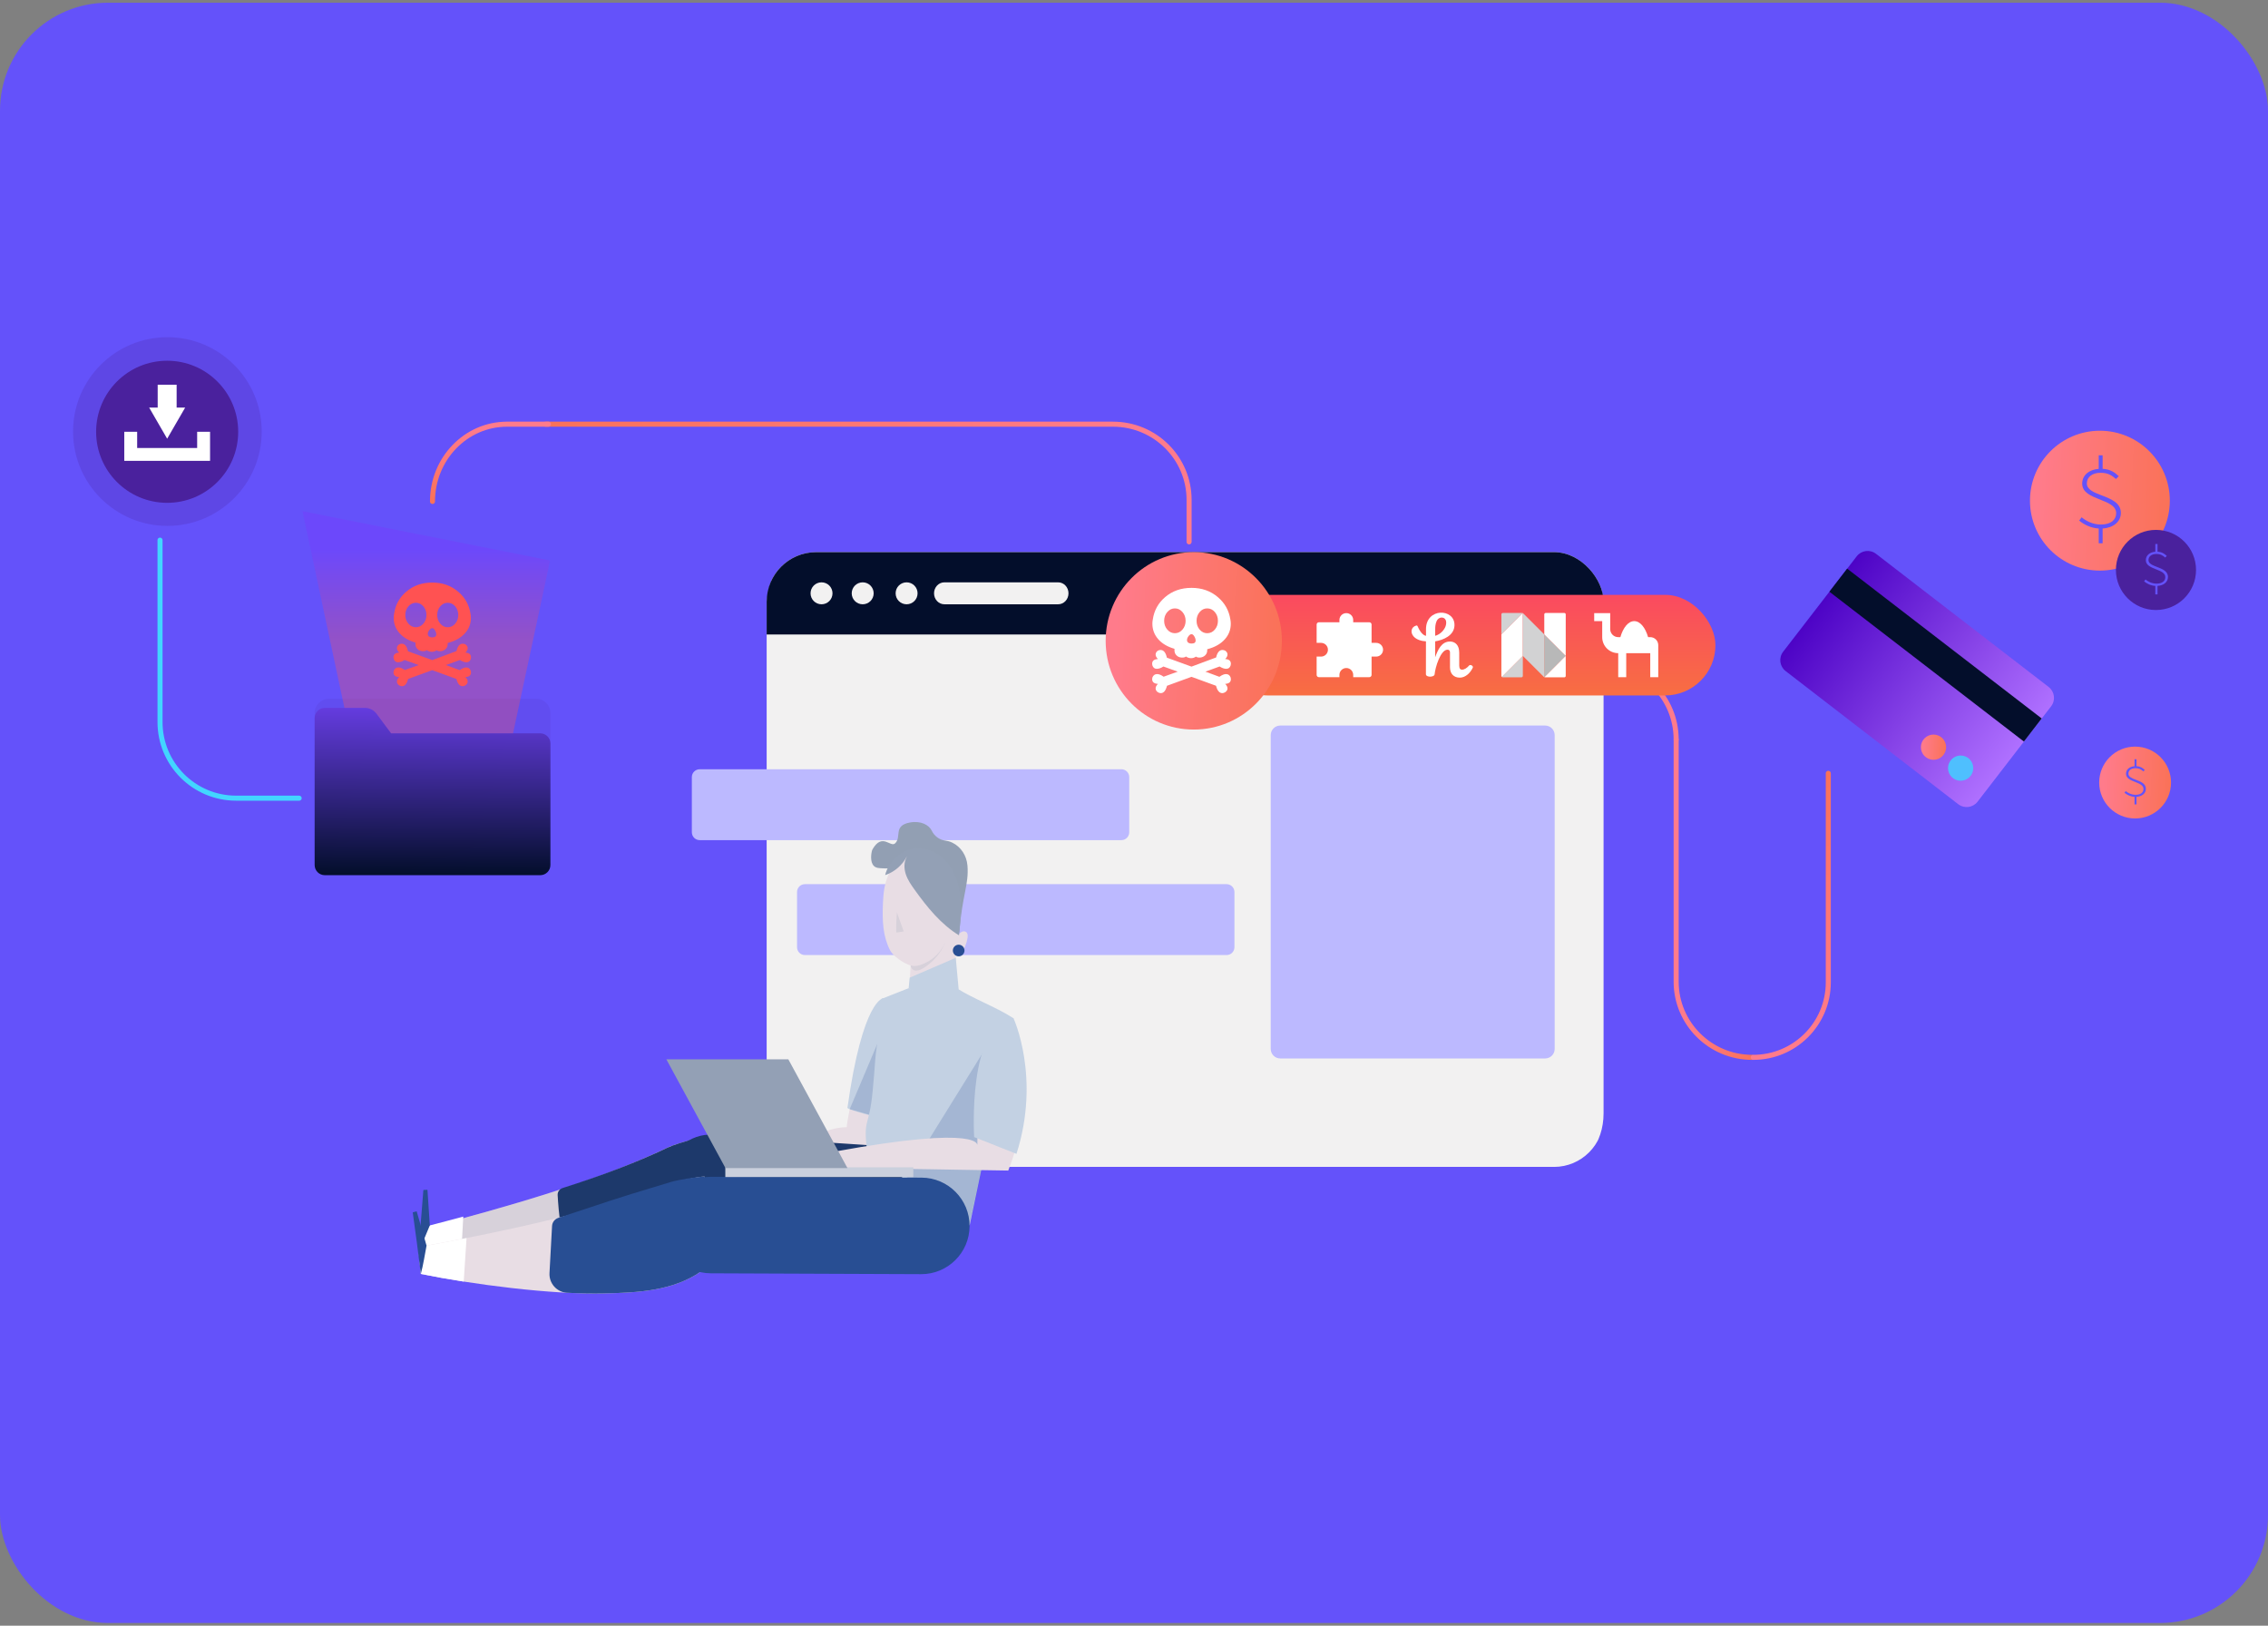 <svg width="420" height="301" viewBox="0 0 420 301" fill="none" xmlns="http://www.w3.org/2000/svg">
<rect x="0" y="0" width="420" height="301" fill="#808080" stroke="none"/>
<rect y="0.5" width="420" height="300" rx="20" fill="#6452FA"/>
<path d="M220.201 92.379V92.55M220.201 92.55C220.201 84.809 213.893 78.537 206.107 78.537H101.026M220.201 92.55V100.325" stroke="url(#paint0_linear_2136_11057)" stroke-width="0.934" stroke-miterlimit="10" stroke-linecap="round" stroke-linejoin="round"/>
<path d="M93.732 78.537L93.901 78.537M93.901 78.537C86.272 78.537 80.091 84.939 80.091 92.841M93.901 78.537L101.562 78.537" stroke="url(#paint1_linear_2136_11057)" stroke-width="0.934" stroke-miterlimit="10" stroke-linecap="round" stroke-linejoin="round"/>
<path d="M310.398 136.735L310.398 136.907C310.398 129.165 304.15 122.893 296.437 122.893" stroke="url(#paint2_linear_2136_11057)" stroke-width="0.934" stroke-miterlimit="10" stroke-linecap="round" stroke-linejoin="round"/>
<path d="M310.399 181.929V181.758M310.399 181.758C310.399 189.499 316.707 195.771 324.492 195.771M310.399 181.758L310.399 136.981" stroke="url(#paint3_linear_2136_11057)" stroke-width="0.934" stroke-miterlimit="10" stroke-linecap="round" stroke-linejoin="round"/>
<path d="M324.675 195.77C332.353 195.77 338.574 189.549 338.574 181.871L338.574 143.178" stroke="url(#paint4_linear_2136_11057)" stroke-width="0.934" stroke-miterlimit="10" stroke-linecap="round" stroke-linejoin="round"/>
<g clip-path="url(#clip0_2136_11057)">
<path d="M153.498 216.054H149.657C145.415 216.054 141.974 211.622 141.974 206.157V112.129C141.974 106.66 145.415 102.23 149.657 102.23H289.273C293.516 102.23 296.957 106.66 296.957 112.129V206.156C296.957 211.621 293.516 216.052 289.273 216.052H153.498V216.054Z" fill="#F2F1F1"/>
<path d="M296.957 109.853V117.475H141.974V109.853C141.974 105.642 145.415 102.23 149.657 102.23H289.273C293.516 102.23 296.957 105.642 296.957 109.853Z" fill="#030E2B"/>
<path d="M195.953 107.82H174.886C173.827 107.82 172.97 108.73 172.97 109.853C172.97 110.975 173.827 111.885 174.886 111.885H195.953C197.012 111.885 197.869 110.975 197.869 109.853C197.869 108.73 197.012 107.82 195.953 107.82Z" fill="#F2F1F1"/>
<path d="M152.136 111.885C153.259 111.885 154.168 110.975 154.168 109.853C154.168 108.73 153.259 107.82 152.136 107.82C151.013 107.82 150.103 108.73 150.103 109.853C150.103 110.975 151.013 111.885 152.136 111.885Z" fill="#F2F1F1"/>
<path d="M159.758 111.885C160.881 111.885 161.791 110.975 161.791 109.853C161.791 108.73 160.881 107.82 159.758 107.82C158.635 107.82 157.726 108.73 157.726 109.853C157.726 110.975 158.635 111.885 159.758 111.885Z" fill="#F2F1F1"/>
<path d="M167.889 111.885C169.012 111.885 169.921 110.975 169.921 109.853C169.921 108.73 169.012 107.82 167.889 107.82C166.766 107.82 165.856 108.73 165.856 109.853C165.856 110.975 166.766 111.885 167.889 111.885Z" fill="#F2F1F1"/>
<path d="M286.138 134.338H237.085C236.11 134.338 235.32 135.128 235.32 136.103V194.209C235.32 195.184 236.11 195.974 237.085 195.974H286.138C287.112 195.974 287.903 195.184 287.903 194.209V136.103C287.903 135.128 287.112 134.338 286.138 134.338Z" fill="#BCB9FF"/>
</g>
<path d="M227.145 163.704H149.055C148.251 163.704 147.599 164.356 147.599 165.16V175.374C147.599 176.178 148.251 176.83 149.055 176.83H227.145C227.949 176.83 228.601 176.178 228.601 175.374V165.16C228.601 164.356 227.949 163.704 227.145 163.704Z" fill="#BCB9FF"/>
<path d="M207.664 142.427H129.575C128.77 142.427 128.119 143.078 128.119 143.882V154.096C128.119 154.9 128.77 155.552 129.575 155.552H207.664C208.469 155.552 209.12 154.9 209.12 154.096V143.882C209.12 143.078 208.469 142.427 207.664 142.427Z" fill="#BCB9FF"/>
<rect x="225.414" y="110.139" width="92.259" height="18.623" rx="9.311" fill="url(#paint5_linear_2136_11057)"/>
<path d="M254.846 119.027H253.996V115.638C253.996 115.4 253.808 115.214 253.57 115.214H250.593V114.79C250.593 114.087 250.023 113.52 249.317 113.52C248.611 113.52 248.041 114.087 248.041 114.79V115.214H244.247C244.008 115.214 243.821 115.4 243.821 115.638V119.027H244.638C245.344 119.027 245.914 119.594 245.914 120.298C245.914 121.001 245.344 121.569 244.638 121.569H243.821V124.958C243.821 125.195 244.008 125.381 244.247 125.381H248.041V124.958C248.041 124.254 248.611 123.687 249.317 123.687C250.023 123.687 250.593 124.254 250.593 124.958V125.381H253.57C253.808 125.381 253.996 125.195 253.996 124.958V121.569H254.846C255.552 121.569 256.122 121.001 256.122 120.298C256.122 119.594 255.552 119.027 254.846 119.027Z" fill="white"/>
<path fill-rule="evenodd" clip-rule="evenodd" d="M265.782 116.237C265.802 115.738 265.91 115.077 266.238 114.687C266.701 114.141 267.639 114.228 267.793 115.017C267.867 115.401 267.767 115.873 267.592 116.204C267.223 116.925 266.54 117.518 265.768 117.721C265.776 117.269 265.769 116.683 265.782 116.237ZM272.071 123.208C271.681 123.66 271.185 124.011 270.71 123.99C270.173 123.97 270.226 123.303 270.226 122.925V121.341C270.233 121.038 270.233 120.735 270.2 120.437C270.113 119.554 269.596 118.847 268.624 118.779C266.935 118.711 266.265 120.35 265.769 121.698V118.745C267.244 118.516 269.288 117.687 269.348 115.799C269.449 112.59 264.053 112.476 264.073 116.514C264.079 116.824 264.079 117.417 264.079 117.728C263.355 117.619 262.773 116.554 262.504 115.92C262.489 115.879 262.458 115.844 262.418 115.824C262.378 115.804 262.333 115.8 262.29 115.812C261.277 116.076 261.13 117.147 261.814 117.875C262.377 118.475 263.275 118.705 264.066 118.745C264.06 121.085 264.06 122.527 264.06 124.86C264.093 125.19 264.542 125.278 264.804 125.285C265.098 125.291 265.648 125.204 265.675 124.82C265.769 123.674 266.741 120.289 268.061 120.289C268.369 120.289 268.517 120.492 268.517 120.788V123.545C268.517 124.691 269.161 125.46 270.334 125.467C271.373 125.467 272.284 124.604 272.74 123.613C272.881 123.296 272.278 122.972 272.07 123.209L272.071 123.208Z" fill="white"/>
<path d="M281.982 113.516C281.941 113.501 281.898 113.492 281.854 113.492H278.295C278.15 113.492 278.033 113.609 278.033 113.754V117.465L281.982 113.516Z" fill="#D2D2D3"/>
<path d="M278.11 125.333C278.157 125.38 278.223 125.409 278.295 125.409L281.744 125.409C281.889 125.409 282.006 125.292 282.006 125.148L282.006 121.437L278.11 125.333Z" fill="#D2D2D3"/>
<path d="M285.978 117.464V125.376C285.986 125.379 285.994 125.383 286.002 125.385L289.95 121.437L285.978 117.464Z" fill="#B8B8B8"/>
<path d="M282.006 121.437V113.526C281.998 113.522 281.99 113.518 281.982 113.515L278.033 117.464V125.147C278.033 125.22 278.063 125.285 278.11 125.332L282.006 121.437Z" fill="white"/>
<path d="M289.95 121.437V113.754C289.95 113.609 289.833 113.492 289.689 113.492H286.239C286.095 113.492 285.978 113.609 285.978 113.753V117.464L289.95 121.437Z" fill="white"/>
<path d="M289.95 121.437L286.002 125.386C286.042 125.401 286.086 125.409 286.13 125.409L289.689 125.409C289.833 125.409 289.95 125.292 289.95 125.148V121.437Z" fill="white"/>
<path d="M282.007 121.437H282.006V121.437L282.007 121.437Z" fill="#D2D2D3"/>
<path d="M285.978 117.464H285.978V117.465L285.978 117.464Z" fill="#D2D2D3"/>
<path d="M282.113 113.599C282.082 113.568 282.046 113.544 282.006 113.526V121.437L285.871 125.302C285.902 125.333 285.939 125.358 285.978 125.376V117.464L282.113 113.599Z" fill="#D2D2D3"/>
<path d="M305.601 117.968H305.204C304.691 116.195 303.733 115.002 302.636 115.002C301.538 115.002 300.581 116.195 300.068 117.968H299.67C298.852 117.968 298.188 117.304 298.188 116.485V113.52H295.222V115.002H296.705V117.968C296.705 119.606 298.033 120.933 299.67 120.933V125.381H301.153V120.933H305.601V125.381H307.084V119.45C307.084 118.632 306.42 117.968 305.601 117.968Z" fill="white"/>
<path d="M221.069 135.077C230.08 135.077 237.385 127.724 237.385 118.654C237.385 109.584 230.08 102.231 221.069 102.231C212.058 102.231 204.753 109.584 204.753 118.654C204.753 127.724 212.058 135.077 221.069 135.077Z" fill="url(#paint6_linear_2136_11057)"/>
<path d="M227.045 124.804C226.695 124.804 226.285 124.974 225.817 125.311L223.224 124.357L225.855 123.401C226.297 123.687 226.705 123.831 227.082 123.831C227.497 123.831 227.771 123.617 227.9 123.189C227.926 123.098 227.939 123 227.939 122.896C227.939 122.352 227.589 122.058 226.887 122.02C227.172 121.735 227.315 121.454 227.315 121.182C227.315 120.896 227.166 120.655 226.866 120.461C226.71 120.385 226.548 120.344 226.38 120.344C225.809 120.344 225.418 120.805 225.21 121.728L220.65 123.425L216.089 121.769C215.882 120.82 215.49 120.345 214.919 120.345C214.751 120.345 214.588 120.385 214.431 120.463C214.145 120.658 214.003 120.9 214.003 121.184C214.003 121.456 214.145 121.736 214.431 122.022C213.717 122.061 213.36 122.354 213.36 122.898C213.36 123.002 213.373 123.1 213.399 123.19C213.542 123.619 213.816 123.833 214.219 123.833C214.594 123.833 215.004 123.69 215.446 123.403L218.097 124.358L215.485 125.294C215.031 124.969 214.628 124.807 214.278 124.807C213.861 124.807 213.569 125.022 213.401 125.45C213.375 125.54 213.362 125.639 213.362 125.743C213.362 126.288 213.719 126.581 214.433 126.62C214.147 126.906 214.004 127.186 214.004 127.458C214.004 127.744 214.147 127.984 214.433 128.179C214.615 128.283 214.79 128.334 214.96 128.334C215.492 128.334 215.876 127.88 216.109 126.97L220.65 125.314L225.19 126.97C225.424 127.88 225.814 128.334 226.36 128.334C226.516 128.334 226.684 128.283 226.866 128.179C227.164 127.984 227.315 127.742 227.315 127.458C227.315 127.186 227.171 126.906 226.887 126.62C227.589 126.581 227.939 126.288 227.939 125.743C227.939 125.637 227.926 125.54 227.9 125.45C227.744 125.022 227.458 124.807 227.043 124.807L227.045 124.804Z" fill="white"/>
<path d="M214.473 118.335C215.188 119.153 216.194 119.751 217.495 120.127V120.421C217.495 120.785 217.618 121.089 217.866 121.336C218.112 121.583 218.418 121.72 218.782 121.746C219.16 121.771 219.439 121.707 219.621 121.55C219.906 121.758 220.224 121.861 220.576 121.861C220.901 121.861 221.2 121.765 221.472 121.569C221.654 121.712 221.921 121.771 222.272 121.744C222.636 121.705 222.942 121.566 223.188 121.326C223.435 121.084 223.559 120.783 223.559 120.42V120.205C224.962 119.841 226.047 119.231 226.813 118.372C227.555 117.554 227.924 116.587 227.924 115.47C227.924 115.223 227.898 114.963 227.846 114.689C227.585 113.028 226.82 111.656 225.547 110.577C224.208 109.421 222.578 108.843 220.655 108.843C218.731 108.843 217.101 109.414 215.762 110.557C214.489 111.649 213.729 113.026 213.482 114.689C213.429 114.963 213.404 115.221 213.404 115.47C213.404 116.561 213.761 117.515 214.477 118.335H214.473ZM222.161 113.317C222.544 112.87 223.01 112.645 223.554 112.645C224.113 112.645 224.584 112.87 224.967 113.317C225.349 113.764 225.542 114.306 225.542 114.942C225.542 115.578 225.349 116.123 224.967 116.57C224.584 117.019 224.113 117.241 223.554 117.241C223.008 117.241 222.544 117.019 222.161 116.57C221.777 116.121 221.586 115.578 221.586 114.942C221.586 114.306 221.779 113.764 222.161 113.317ZM220.095 117.784C220.284 117.541 220.467 117.418 220.651 117.418C220.835 117.418 221.005 117.553 221.168 117.825C221.33 118.095 221.413 118.35 221.413 118.595C221.413 118.967 221.165 119.153 220.672 119.153C220.347 119.153 220.107 119.069 219.951 118.903C219.859 118.799 219.815 118.671 219.815 118.517C219.815 118.274 219.908 118.029 220.097 117.784H220.095ZM216.169 113.317C216.558 112.87 217.026 112.645 217.572 112.645C218.118 112.645 218.585 112.87 218.975 113.317C219.364 113.764 219.559 114.306 219.559 114.942C219.559 115.578 219.364 116.123 218.975 116.57C218.585 117.019 218.116 117.241 217.572 117.241C217.028 117.241 216.558 117.019 216.169 116.57C215.779 116.121 215.584 115.578 215.584 114.942C215.584 114.306 215.779 113.764 216.169 113.317Z" fill="white"/>
<path opacity="0.22" d="M30.998 97.37C40.645 97.37 48.466 89.549 48.466 79.901C48.466 70.254 40.645 62.433 30.998 62.433C21.351 62.433 13.53 70.254 13.53 79.901C13.53 89.549 21.351 97.37 30.998 97.37Z" fill="#4A219D"/>
<path d="M30.955 93.099C38.22 93.099 44.11 87.209 44.11 79.944C44.11 72.679 38.22 66.79 30.955 66.79C23.69 66.79 17.801 72.679 17.801 79.944C17.801 87.209 23.69 93.099 30.955 93.099Z" fill="#4A219D"/>
<path d="M32.71 75.468V71.232H29.201V75.468H27.624L30.955 81.226L34.287 75.468H32.71Z" fill="white"/>
<path d="M38.899 85.325H23.012V79.944H25.4V82.948H36.511V79.944H38.899V85.325Z" fill="white"/>
<g clip-path="url(#clip1_2136_11057)">
<path d="M177.637 172.663C178.205 165.639 179.448 163.753 179.159 160.252C179.009 158.448 177.983 156.807 176.353 156.018C175.861 155.781 175.459 155.691 175.098 155.646C173.979 155.507 173.024 154.808 172.54 153.79C172.04 152.742 170.519 151.92 168.517 152.284C165.331 152.866 167.029 154.977 165.755 156.153C164.888 156.957 163.396 154.14 161.593 157.228C161.503 157.382 161.458 157.554 161.424 157.727C161.251 158.58 161.187 160.019 162.093 160.53C162.375 160.687 162.705 160.725 163.024 160.747C165.147 160.901 167.288 160.552 169.411 160.747C170.372 160.838 171.435 161.108 171.943 161.935C172.435 162.738 172.228 163.794 172.562 164.673C173.141 166.198 175.188 166.882 175.526 168.478C175.628 168.959 175.556 169.474 175.752 169.925C175.947 170.376 176.263 170.988 176.574 170.608" fill="#929FB3"/>
<path d="M130.861 217.603C131.503 217.66 132.153 217.832 132.675 218.197C137.285 215.714 148.509 210.969 153.013 209.41C154.366 208.941 155.624 208.704 156.811 208.693C156.838 206.897 159.832 193.693 161.928 187.261C162.533 185.406 164.418 184.684 165.711 184.219C169.441 192.904 167.837 203.471 164.347 212.261C164.358 212.273 164.369 212.284 164.377 212.292L164.328 212.307C164.328 212.307 164.317 212.333 164.313 212.344C164.298 212.337 164.279 212.329 164.264 212.322L133.239 221.157L133.197 221.142V221.157H126.928" fill="#E8DDE4"/>
<path d="M163.599 184.805C163.599 184.805 159.76 184.925 156.935 205.116C156.886 205.455 162.87 207.01 162.87 207.01C162.87 207.01 165.376 189.639 163.599 184.805Z" fill="#C3D1E3"/>
<path opacity="0.2" d="M162.758 192.581L157.348 205.368L161.612 206.578L163.513 197.532L162.758 192.581Z" fill="#284E93"/>
<path opacity="0.2" d="M183.243 192.911L167.788 217.803L180.008 224.79L181.905 215.744L183.243 192.911Z" fill="#284E93"/>
<path opacity="0.2" d="M183.243 192.911L167.788 217.803L180.008 224.79L181.905 215.744L183.243 192.911Z" fill="#284E93"/>
<path d="M130.568 228.234C125.605 232.261 119.256 233.069 112.9 233.723C103.238 234.714 88.513 233.989 78.873 232.81C76.822 227.31 79.29 227.603 79.441 227.246C93.422 223.569 110.594 218.756 123.622 212.491C124.888 211.882 128.408 210.83 129.801 210.654C132.217 215.999 131.026 222.385 130.564 228.234" fill="#E8DDE4"/>
<g opacity="0.2">
<path d="M130.568 228.234C125.605 232.261 119.256 233.069 112.9 233.723C103.238 234.714 88.513 233.989 78.873 232.81C76.822 227.31 79.29 227.603 79.441 227.246C93.422 223.569 110.594 218.756 123.622 212.491C124.888 211.882 128.408 210.83 129.801 210.654C132.217 215.999 131.026 222.385 130.564 228.234" fill="#93A0B5"/>
</g>
<path d="M85.368 233.152C81.248 232.904 82.198 233.216 78.873 232.81C76.822 227.31 79.441 227.246 79.595 226.889C82.637 226.089 82.532 226.138 85.789 225.252L85.368 233.152Z" fill="white"/>
<path d="M130.568 228.234C131 222.757 132.07 216.811 130.222 211.683C130 211.067 129.351 210.714 128.712 210.86C127.059 211.24 124.632 212.006 123.625 212.491C117.739 215.323 111.037 217.784 104.17 219.97C103.607 220.15 103.235 220.684 103.269 221.273C103.415 223.922 103.952 230.947 105.59 231.66C106.691 232.141 114.02 231.078 120.459 230.015C122.112 229.741 122.6 232.194 120.962 232.558C118.351 233.137 115.628 233.445 112.904 233.723C103.242 234.714 88.516 233.989 78.877 232.81" fill="#1D396B"/>
<path d="M132.108 210.095L172.882 212.853C177.279 213.15 180.602 216.956 180.304 221.352L180.175 223.264C179.878 227.66 176.073 230.983 171.676 230.686L130.901 227.928C126.505 227.63 123.182 223.825 123.479 219.428L123.608 217.517C123.906 213.12 127.711 209.797 132.108 210.095Z" fill="#1D396B"/>
<path d="M174.005 174.211C173.321 175.913 171.965 177.336 170.294 178.103C169.399 178.516 169.569 179.031 168.622 178.756C167.42 178.411 165.372 177.043 164.813 175.924C163.479 173.268 163.374 170.56 163.509 167.209C163.592 165.128 163.813 163.685 164.482 162.062C165.147 160.439 166.327 158.963 167.934 158.264C170.132 157.306 172.825 157.994 174.617 159.59C176.409 161.187 177.375 163.55 177.701 165.924C178.028 168.302 177.765 170.714 177.435 173.091L177.457 173.073C177.649 172.87 177.844 172.663 178.092 172.539C178.34 172.415 178.659 172.389 178.889 172.543C179.234 172.776 179.238 173.276 179.17 173.685C179.084 174.2 178.937 174.707 178.738 175.191C178.577 175.582 178.348 175.988 177.961 176.153C177.574 176.318 177.01 176.093 176.999 175.668C176.969 177.949 177.048 182.378 177.119 184.658L168.092 184.59L168.449 182.359C168.449 182.359 168.554 180.244 168.626 178.756" fill="#E8DDE4"/>
<path opacity="0.2" d="M175.042 174.414C174.358 176.116 173.002 177.54 171.33 178.306C170.436 178.719 169.569 179.027 168.622 178.753C168.622 178.753 168.877 180.721 171.345 179.027C174.249 177.036 175.042 174.41 175.042 174.41V174.414Z" fill="#93A0B5"/>
<g opacity="0.2">
<path d="M166.094 168.937C165.988 170.131 165.947 171.334 165.977 172.536C165.977 172.577 165.981 172.622 166.015 172.648C166.045 172.671 166.082 172.663 166.116 172.66C166.529 172.592 166.943 172.521 167.356 172.453" fill="#93A0B5"/>
</g>
<path d="M179.103 225.308C176.387 226.619 173.445 227.521 170.425 227.735C167.405 227.949 164.392 227.449 161.785 225.969C160.331 225.147 159.039 224.076 157.675 223.122C157.48 222.983 157.675 222.66 157.87 222.802C159.046 223.625 160.166 224.527 161.379 225.289C162.593 226.052 163.99 226.645 165.432 226.987C168.318 227.671 171.349 227.468 174.2 226.728C175.827 226.307 177.405 225.71 178.915 224.981C179.133 224.876 179.317 225.203 179.099 225.308H179.103Z" fill="#1D1D1B"/>
<path d="M179.561 226.897C182.081 214.685 185.169 200.752 187.69 188.535L187.359 188.332C184.358 186.431 180.263 184.921 177.262 183.024L177.097 182.9C174.501 184.827 171.015 184.602 168.265 182.964L163.295 184.929C163.498 187.975 162.299 193.028 162.081 196.247C161.954 198.133 161.785 200.034 161.608 201.942C160.936 209.095 159.782 206.766 160.605 213.404" fill="#C3D1E3"/>
<path opacity="0.2" d="M183.243 192.911L167.788 217.803L179.336 227.592L181.905 215.744L183.243 192.911Z" fill="#284E93"/>
<path d="M129.824 235.413C124.557 239.035 118.167 239.335 111.777 239.482C102.067 239.703 87.446 237.81 77.931 235.872C77.769 234.219 77.608 232.566 77.446 230.913C91.676 228.359 110.669 224.38 124.155 219.17C125.466 218.663 129.058 217.893 130.459 217.829C132.442 223.351 130.748 229.621 129.824 235.413Z" fill="#E8DDE4"/>
<path d="M85.868 237.284C83.005 236.837 80.308 236.356 77.93 235.871C77.769 234.219 77.607 232.566 77.446 230.913C80.271 230.406 83.28 229.842 86.398 229.226L85.872 237.288L85.868 237.284Z" fill="white"/>
<path d="M129.824 235.413C124.557 239.035 118.167 239.335 111.777 239.482C109.719 239.531 107.438 239.482 105.03 239.358C103.118 239.26 101.653 237.622 101.758 235.71L102.232 226.999C102.269 226.304 102.735 225.699 103.396 225.485C114.512 221.875 110.913 222.855 124.257 218.839C125.601 218.434 129.054 217.893 130.455 217.829C132.438 223.351 130.744 229.621 129.82 235.413" fill="#284E93"/>
<path d="M131.698 217.883L170.649 218.039C175.585 218.059 179.57 222.076 179.55 227.012C179.53 231.947 175.513 235.933 170.578 235.913L131.626 235.756C126.69 235.737 122.705 231.719 122.725 226.784C122.745 221.848 126.762 217.863 131.698 217.883Z" fill="#284E93"/>
<path d="M77.454 231.769C78.269 230.195 78.896 228.52 79.595 226.889L79.159 220.289L78.404 220.323C78.178 223.475 77.743 228.614 77.438 231.754" fill="#284E93"/>
<path d="M167.901 158.633C167.074 160.218 165.613 161.461 163.919 162.029C164.501 159.474 167.187 157.111 169.805 157.029C172.074 156.957 174.257 158.219 175.639 160.023C177.022 161.822 177.675 164.098 177.867 166.36C178.062 168.621 177.826 170.894 177.589 173.152L177.69 173.234C174.279 171.183 171.721 167.998 169.396 164.767C168.75 163.869 168.111 162.949 167.754 161.901C167.401 160.853 167.363 159.651 167.904 158.685V158.636L167.901 158.633Z" fill="#93A0B5"/>
<path d="M149.61 213.43C150.406 212.765 151.507 212.569 152.54 212.663C153.182 212.72 153.832 212.893 154.354 213.257C182.378 208.129 180.992 212.141 180.992 212.141C181.018 210.346 180.895 197.096 184.155 191.168C184.82 189.962 185.925 189.35 187.221 188.884C190.951 197.569 190.218 207.878 186.732 216.668C186.743 216.679 186.755 216.69 186.762 216.698L186.713 216.713C186.713 216.713 186.702 216.739 186.698 216.751C186.683 216.743 186.665 216.736 186.65 216.728L154.918 216.217L154.876 216.202V216.217H148.607C148.415 215.199 148.813 214.091 149.61 213.43Z" fill="#E8DDE4"/>
<path d="M77.934 235.857C78.397 234.144 78.652 232.374 78.99 230.631L77.16 224.275L76.432 224.47C76.883 227.596 77.551 232.709 77.923 235.845" fill="#284E93"/>
<path d="M134.32 216.127H169.129V217.93H134.32V216.127Z" fill="#CAD0DD"/>
<path d="M134.347 216.27H156.935L145.985 196.131H123.396L134.347 216.27Z" fill="#93A0B5"/>
<path d="M187.69 188.539C187.69 188.539 192.765 199.504 188.235 213.64L180.398 210.53C180.398 210.53 179.099 189.342 187.69 188.539Z" fill="#C3D1E3"/>
<path d="M177.532 183.189L176.991 177.337L168.46 181.018L168.269 182.96L173.423 186.845L177.532 183.189Z" fill="#C3D1E3"/>
<path d="M177.533 177.066C176.937 177.066 176.454 176.583 176.454 175.988C176.454 175.393 176.937 174.91 177.533 174.91C178.128 174.91 178.611 175.393 178.611 175.988C178.611 176.583 178.128 177.066 177.533 177.066Z" fill="#284E93"/>
</g>
<path d="M55.399 147.782L43.735 147.782C35.945 147.782 29.634 141.474 29.634 133.688L29.634 100.008" stroke="#42D6FF" stroke-width="0.934" stroke-miterlimit="10" stroke-linecap="round" stroke-linejoin="round"/>
<path opacity="0.1" d="M99.306 129.382H60.889C59.441 129.382 58.267 130.556 58.267 132.003V157.737C58.267 159.185 59.441 160.359 60.889 160.359H99.306C100.754 160.359 101.927 159.185 101.927 157.737V132.003C101.927 130.556 100.754 129.382 99.306 129.382Z" fill="#4A219D"/>
<path opacity="0.3" d="M56.013 94.64L66.451 143.574H93.34L101.865 103.769" fill="url(#paint7_linear_2136_11057)"/>
<path d="M86.341 123.578C85.995 123.578 85.593 123.746 85.132 124.077L82.58 123.137L85.17 122.196C85.605 122.478 86.008 122.619 86.38 122.619C86.788 122.619 87.057 122.408 87.187 121.986C87.213 121.896 87.225 121.799 87.225 121.698C87.225 121.162 86.879 120.873 86.188 120.835C86.469 120.553 86.611 120.278 86.611 120.009C86.611 119.729 86.464 119.491 86.17 119.299C86.016 119.224 85.857 119.184 85.69 119.184C85.126 119.184 84.742 119.639 84.537 120.547L80.047 122.218L75.556 120.586C75.351 119.652 74.968 119.184 74.405 119.184C74.24 119.184 74.079 119.224 73.925 119.299C73.644 119.491 73.503 119.729 73.503 120.009C73.503 120.278 73.644 120.553 73.925 120.835C73.221 120.873 72.869 121.162 72.869 121.698C72.869 121.799 72.882 121.896 72.907 121.986C73.048 122.408 73.317 122.619 73.713 122.619C74.084 122.619 74.487 122.478 74.922 122.196L77.532 123.137L74.959 124.057C74.512 123.737 74.115 123.578 73.771 123.578C73.361 123.578 73.072 123.79 72.907 124.211C72.882 124.301 72.869 124.396 72.869 124.5C72.869 125.036 73.221 125.324 73.925 125.364C73.644 125.646 73.503 125.921 73.503 126.19C73.503 126.47 73.644 126.707 73.925 126.9C74.105 127.002 74.277 127.052 74.443 127.052C74.968 127.052 75.345 126.605 75.576 125.71L80.047 124.078L84.518 125.71C84.749 126.605 85.132 127.052 85.669 127.052C85.823 127.052 85.988 127.002 86.167 126.9C86.46 126.707 86.608 126.47 86.608 126.19C86.608 125.91 86.467 125.646 86.185 125.364C86.875 125.326 87.221 125.038 87.221 124.5C87.221 124.396 87.208 124.301 87.183 124.211C87.029 123.79 86.749 123.578 86.339 123.578H86.341Z" fill="#FF5252"/>
<path d="M73.963 117.207C74.666 118.012 75.658 118.602 76.938 118.973V119.261C76.938 119.619 77.059 119.921 77.302 120.163C77.545 120.406 77.847 120.54 78.204 120.567C78.574 120.593 78.85 120.529 79.029 120.375C79.311 120.58 79.624 120.681 79.97 120.681C80.289 120.681 80.585 120.586 80.852 120.394C81.03 120.535 81.293 120.593 81.639 120.567C81.996 120.529 82.298 120.391 82.54 120.153C82.783 119.916 82.904 119.619 82.904 119.261V119.05C84.287 118.691 85.354 118.091 86.11 117.245C86.839 116.44 87.203 115.487 87.203 114.386C87.203 114.141 87.177 113.887 87.126 113.617C86.87 111.98 86.116 110.629 84.862 109.569C83.544 108.431 81.939 107.862 80.045 107.862C78.151 107.862 76.546 108.424 75.228 109.551C73.974 110.626 73.226 111.982 72.984 113.618C72.933 113.887 72.907 114.143 72.907 114.387C72.907 115.463 73.259 116.402 73.963 117.209V117.207ZM81.534 112.266C81.911 111.825 82.368 111.603 82.906 111.603C83.444 111.603 83.919 111.825 84.298 112.266C84.675 112.707 84.864 113.241 84.864 113.867C84.864 114.494 84.675 115.028 84.298 115.471C83.921 115.914 83.457 116.133 82.906 116.133C82.368 116.133 81.911 115.914 81.534 115.471C81.157 115.03 80.966 114.495 80.966 113.867C80.966 113.241 81.155 112.707 81.534 112.266ZM79.499 116.664C79.684 116.425 79.866 116.304 80.045 116.304C80.224 116.304 80.393 116.437 80.553 116.704C80.714 116.969 80.794 117.222 80.794 117.463C80.794 117.83 80.55 118.012 80.065 118.012C79.745 118.012 79.509 117.93 79.355 117.766C79.265 117.665 79.22 117.538 79.22 117.386C79.22 117.147 79.312 116.905 79.499 116.664ZM75.632 112.266C76.015 111.825 76.476 111.603 77.014 111.603C77.55 111.603 78.012 111.825 78.396 112.266C78.779 112.707 78.971 113.241 78.971 113.867C78.971 114.494 78.779 115.028 78.396 115.471C78.012 115.914 77.551 116.133 77.014 116.133C76.476 116.133 76.015 115.914 75.632 115.471C75.248 115.03 75.056 114.495 75.056 113.867C75.056 113.241 75.248 112.707 75.632 112.266Z" fill="#FF5252"/>
<path d="M100.043 162.042H60.152C59.111 162.042 58.267 161.198 58.267 160.157V132.949C58.267 131.908 59.111 131.064 60.152 131.064H67.573C68.421 131.064 69.217 131.464 69.722 132.144L72.424 135.777H100.043C101.085 135.777 101.929 136.622 101.929 137.663V160.157C101.929 161.198 101.085 162.042 100.043 162.042Z" fill="url(#paint8_linear_2136_11057)"/>
<path fill-rule="evenodd" clip-rule="evenodd" d="M402.043 144.888C402.043 148.562 399.065 151.54 395.391 151.54C391.717 151.54 388.739 148.562 388.739 144.888C388.739 141.214 391.717 138.236 395.391 138.236C399.065 138.236 402.043 141.214 402.043 144.888ZM395.497 147.158C394.699 147.158 394.069 146.808 393.652 146.469L393.42 146.78C393.839 147.137 394.501 147.488 395.281 147.537V148.94H395.651V147.538C396.63 147.477 397.386 146.92 397.386 146.052C397.386 145.086 396.442 144.724 395.575 144.391C394.836 144.107 394.152 143.845 394.152 143.248C394.152 142.634 394.667 142.236 395.446 142.236C396.158 142.236 396.493 142.461 396.925 142.827L397.185 142.555C396.801 142.197 396.379 141.899 395.651 141.859V140.576H395.281V141.862C394.377 141.929 393.707 142.453 393.707 143.267C393.707 144.113 394.571 144.453 395.405 144.782C396.186 145.09 396.941 145.388 396.941 146.08C396.941 146.709 396.434 147.158 395.497 147.158Z" fill="url(#paint9_linear_2136_11057)"/>
<path fill-rule="evenodd" clip-rule="evenodd" d="M401.818 92.699C401.818 99.851 396.02 105.648 388.869 105.648C381.718 105.648 375.92 99.851 375.92 92.699C375.92 85.548 381.718 79.751 388.869 79.751C396.02 79.751 401.818 85.548 401.818 92.699ZM389.075 97.118C387.521 97.118 386.295 96.437 385.484 95.778L385.032 96.383C385.847 97.078 387.136 97.76 388.654 97.857V100.587H389.374V97.858C391.281 97.739 392.751 96.656 392.751 94.966C392.751 93.085 390.915 92.38 389.226 91.732C387.788 91.18 386.456 90.669 386.456 89.507C386.456 88.312 387.459 87.538 388.976 87.538C390.362 87.538 391.012 87.975 391.855 88.687L392.36 88.159C391.612 87.461 390.791 86.882 389.374 86.804V84.307H388.654V86.81C386.895 86.941 385.591 87.96 385.591 89.545C385.591 91.191 387.271 91.853 388.896 92.494C390.415 93.093 391.885 93.673 391.885 95.02C391.885 96.245 390.898 97.118 389.075 97.118Z" fill="url(#paint10_linear_2136_11057)"/>
<path fill-rule="evenodd" clip-rule="evenodd" d="M406.673 105.528C406.673 109.625 403.352 112.946 399.255 112.946C395.158 112.946 391.836 109.625 391.836 105.528C391.836 101.43 395.158 98.109 399.255 98.109C403.352 98.109 406.673 101.43 406.673 105.528ZM399.372 108.059C398.482 108.059 397.78 107.669 397.315 107.292L397.056 107.638C397.523 108.036 398.261 108.427 399.131 108.483V110.047H399.543V108.483C400.636 108.415 401.478 107.794 401.478 106.827C401.478 105.749 400.426 105.345 399.459 104.974C398.635 104.657 397.872 104.364 397.872 103.699C397.872 103.014 398.447 102.571 399.315 102.571C400.109 102.571 400.482 102.821 400.965 103.229L401.255 102.926C400.826 102.526 400.356 102.195 399.543 102.151V100.72H399.131V102.154C398.123 102.229 397.376 102.813 397.376 103.721C397.376 104.664 398.339 105.043 399.27 105.41C400.14 105.753 400.983 106.086 400.983 106.857C400.983 107.559 400.417 108.059 399.372 108.059Z" fill="#4A219D"/>
<path d="M330.674 124.25L362.633 148.897C363.75 149.759 365.354 149.551 366.215 148.435L379.838 130.77C380.699 129.653 380.492 128.05 379.375 127.188L347.415 102.541C346.299 101.68 344.695 101.887 343.834 103.004L330.211 120.668C329.35 121.785 329.557 123.389 330.674 124.25Z" fill="url(#paint11_linear_2136_11057)"/>
<path d="M378.09 133.024L342.067 105.283L338.776 109.556L374.799 137.298L378.09 133.024Z" fill="#030E2B"/>
<path d="M358.057 140.679C359.348 140.679 360.394 139.633 360.394 138.342C360.394 137.052 359.348 136.005 358.057 136.005C356.767 136.005 355.72 137.052 355.72 138.342C355.72 139.633 356.767 140.679 358.057 140.679Z" fill="url(#paint12_linear_2136_11057)"/>
<path d="M363.083 144.559C364.374 144.559 365.42 143.513 365.42 142.222C365.42 140.931 364.374 139.885 363.083 139.885C361.793 139.885 360.746 140.931 360.746 142.222C360.746 143.513 361.793 144.559 363.083 144.559Z" fill="#4FBFFE"/>
<defs>
<linearGradient id="paint0_linear_2136_11057" x1="211.562" y1="81.26" x2="61.956" y2="119.142" gradientUnits="userSpaceOnUse">
<stop stop-color="#FF7B8B"/>
<stop offset="1" stop-color="#F86E42"/>
</linearGradient>
<linearGradient id="paint1_linear_2136_11057" x1="82.775" y1="79.574" x2="83.364" y2="98.663" gradientUnits="userSpaceOnUse">
<stop stop-color="#FF7B8B"/>
<stop offset="1" stop-color="#F86E42"/>
</linearGradient>
<linearGradient id="paint2_linear_2136_11057" x1="309.386" y1="124.645" x2="290.776" y2="125.503" gradientUnits="userSpaceOnUse">
<stop stop-color="#FF7B8B"/>
<stop offset="1" stop-color="#F86E42"/>
</linearGradient>
<linearGradient id="paint3_linear_2136_11057" x1="311.42" y1="188.422" x2="330.244" y2="188.213" gradientUnits="userSpaceOnUse">
<stop stop-color="#FF7B8B"/>
<stop offset="1" stop-color="#F86E42"/>
</linearGradient>
<linearGradient id="paint4_linear_2136_11057" x1="336.837" y1="191.958" x2="324.897" y2="123.795" gradientUnits="userSpaceOnUse">
<stop stop-color="#FF7B8B"/>
<stop offset="1" stop-color="#F86E42"/>
</linearGradient>
<linearGradient id="paint5_linear_2136_11057" x1="271.543" y1="110.139" x2="271.543" y2="128.762" gradientUnits="userSpaceOnUse">
<stop stop-color="#FA4A60"/>
<stop offset="1" stop-color="#F86E42"/>
</linearGradient>
<linearGradient id="paint6_linear_2136_11057" x1="207.118" y1="106.337" x2="250.617" y2="108.338" gradientUnits="userSpaceOnUse">
<stop stop-color="#FF7B8B"/>
<stop offset="1" stop-color="#F86E42"/>
</linearGradient>
<linearGradient id="paint7_linear_2136_11057" x1="78.939" y1="101.653" x2="78.939" y2="158.723" gradientUnits="userSpaceOnUse">
<stop stop-color="#7F33FE"/>
<stop offset="0.29" stop-color="#FF5252"/>
</linearGradient>
<linearGradient id="paint8_linear_2136_11057" x1="86.666" y1="162.042" x2="86.871" y2="131.065" gradientUnits="userSpaceOnUse">
<stop stop-color="#030E2B"/>
<stop offset="1" stop-color="#653CE0"/>
</linearGradient>
<linearGradient id="paint9_linear_2136_11057" x1="389.703" y1="139.899" x2="407.438" y2="140.72" gradientUnits="userSpaceOnUse">
<stop stop-color="#FF7B8B"/>
<stop offset="1" stop-color="#F86E42"/>
</linearGradient>
<linearGradient id="paint10_linear_2136_11057" x1="377.798" y1="82.988" x2="412.318" y2="84.586" gradientUnits="userSpaceOnUse">
<stop stop-color="#FF7B8B"/>
<stop offset="1" stop-color="#F86E42"/>
</linearGradient>
<linearGradient id="paint11_linear_2136_11057" x1="333.678" y1="114.016" x2="370.722" y2="142.59" gradientUnits="userSpaceOnUse">
<stop stop-color="#4A00C4"/>
<stop offset="1" stop-color="#AF70FF"/>
</linearGradient>
<linearGradient id="paint12_linear_2136_11057" x1="356.059" y1="136.589" x2="362.289" y2="136.878" gradientUnits="userSpaceOnUse">
<stop stop-color="#FF7B8B"/>
<stop offset="1" stop-color="#F86E42"/>
</linearGradient>
<clipPath id="clip0_2136_11057">
<rect x="141.974" y="102.231" width="154.983" height="113.824" rx="9.178" fill="white"/>
</clipPath>
<clipPath id="clip1_2136_11057">
<rect width="123.982" height="87.306" fill="white" transform="matrix(-1 0 0 1 190.117 152.193)"/>
</clipPath>
</defs>
</svg>
